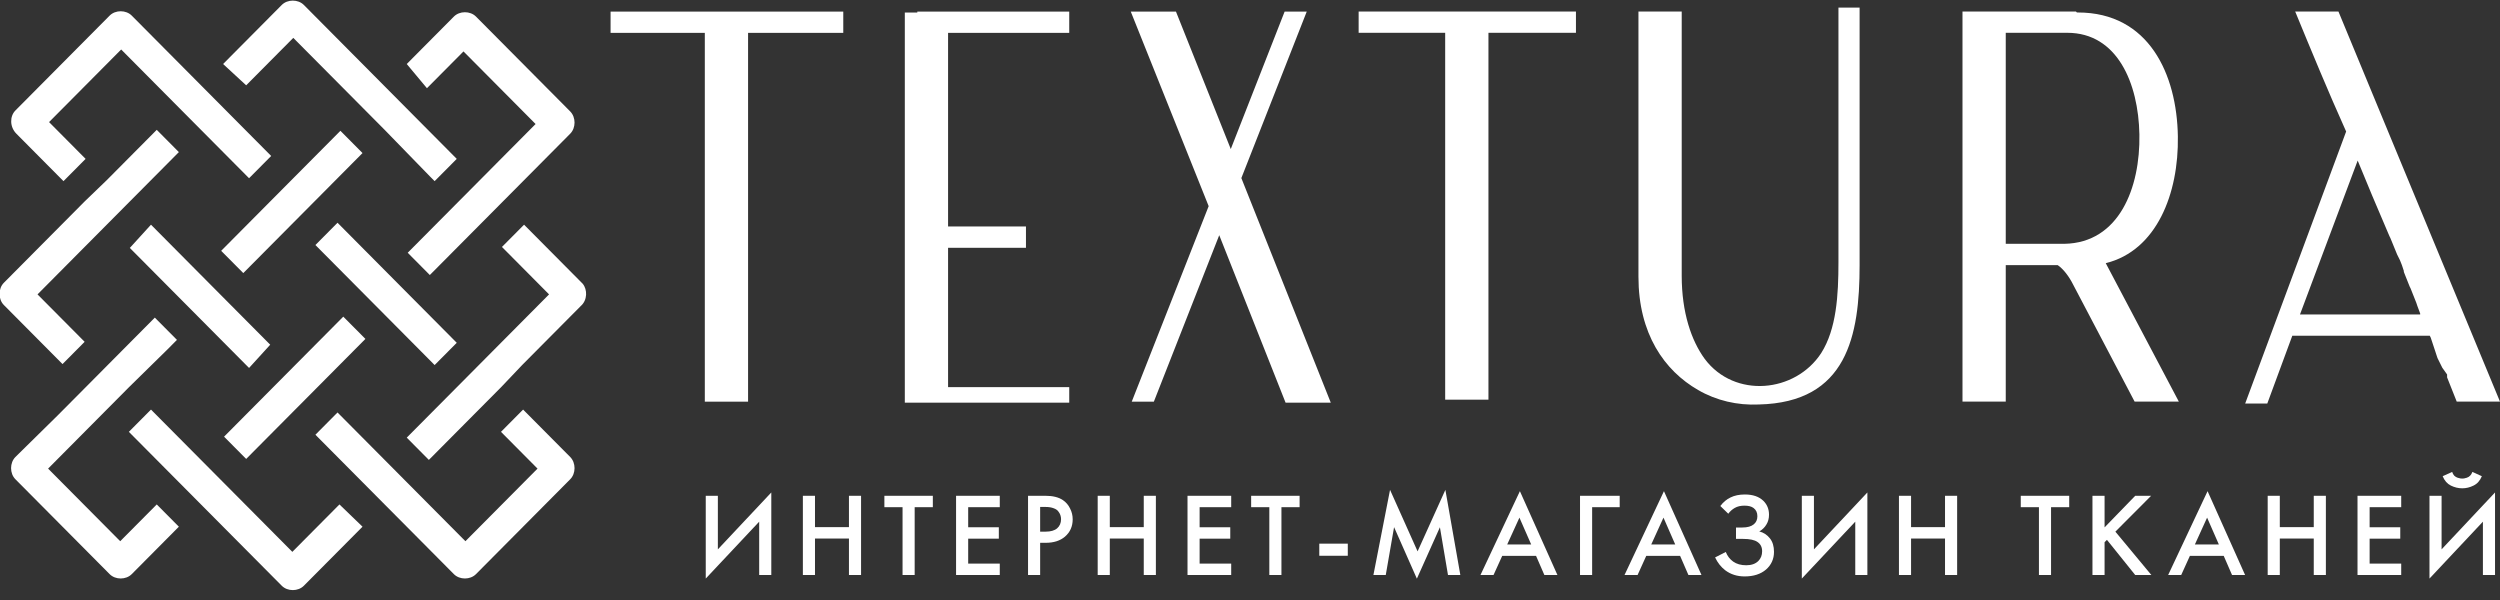 <svg width="200" height="48" viewBox="0 0 200 48" fill="none" xmlns="http://www.w3.org/2000/svg">
<rect x="0" y="0" width="200" height="48" fill="#333333" stroke="none"/>
<g clip-path="url(#clip0)">
<path d="M34.771 29.204L33.694 28.119L30.925 25.332L29.233 23.628L26.771 21.15L25.233 19.602L27.002 17.82L27.694 18.517L30.925 21.77L32.694 23.551L34.694 25.564L36.54 27.423L34.771 29.204ZM23.463 32.921L20.694 35.708L19.694 36.715L17.925 34.934L18.925 33.927L21.771 31.062L23.54 29.281L25.925 26.881L27.463 25.332L29.233 27.113L27.694 28.662L25.233 31.14L23.463 32.921ZM32.54 5.121L36.309 1.327C36.771 0.862 37.617 0.862 38.079 1.327L45.617 8.915C46.079 9.38 46.079 10.232 45.617 10.696L42.156 14.181L40.002 16.349L38.233 18.13L35.079 21.305L34.386 22.002L32.617 20.221L33.309 19.524L36.386 16.427L38.156 14.646L40.309 12.477L42.848 9.922L37.079 4.114L34.156 7.057L32.54 5.121ZM17.848 5.121L22.54 0.397C23.002 -0.067 23.848 -0.067 24.309 0.397L27.771 3.882L30.771 6.902L32.54 8.683L34.771 10.929L36.54 12.71L34.771 14.491L34.386 14.104L30.771 10.387L29.002 8.606L27.387 6.979L23.463 3.03L19.694 6.825L17.848 5.121ZM14.309 42.136L10.54 45.93C10.079 46.395 9.233 46.395 8.771 45.93L1.233 38.341C0.771 37.877 0.771 37.025 1.233 36.56L4.617 33.23L6.848 30.985L8.617 29.204L11.617 26.184L12.386 25.409L14.156 27.19L13.386 27.965L10.309 30.985L8.54 32.766L6.31 35.011L3.848 37.489L9.617 43.297L12.54 40.355L14.309 42.136ZM29.002 42.136L24.309 46.859C23.848 47.324 23.002 47.324 22.54 46.859L18.771 43.065L16.079 40.355L14.309 38.573L11.771 36.018L10.309 34.547L12.079 32.766L12.771 33.463L16.002 36.715L17.771 38.496L19.771 40.509L23.387 44.149L27.156 40.355L29.002 42.136ZM41.848 32.766L45.617 36.56C46.079 37.025 46.079 37.877 45.617 38.341L38.079 45.93C37.617 46.395 36.771 46.395 36.309 45.93L33.233 42.832L30.771 40.355L29.002 38.573L26.233 35.786L25.233 34.779L27.002 32.998L27.156 33.153L30.771 36.792L32.54 38.573L34.156 40.2L37.233 43.297L43.002 37.489L40.079 34.547L41.848 32.766ZM46.463 24.48L41.771 29.204L40.079 30.985L38.309 32.766L34.848 36.25L34.309 36.792L32.54 35.011L33.309 34.237L36.54 30.985L38.309 29.204L40.386 27.113L43.925 23.551L40.156 19.756L41.925 17.975L46.617 22.699C47.002 23.164 47.002 24.015 46.463 24.48ZM17.694 20.066L18.54 19.214L21.694 16.039L23.463 14.258L25.54 12.168L27.233 10.464L29.002 12.245L28.309 12.942L25.233 16.039L23.463 17.82L21.309 19.989L19.463 21.847L17.694 20.066ZM12.079 17.975L14.233 20.144L15.848 21.77L17.617 23.551L21.233 27.19L21.617 27.578L19.925 29.436L19.54 29.049L15.925 25.409L14.156 23.628L12.54 22.002L10.386 19.834L12.079 17.975ZM8.54 14.413L11.002 11.935L12.54 10.387L14.309 12.168L13.771 12.71L10.309 16.194L8.54 17.975L6.771 19.756L3.002 23.551L6.771 27.345L5.002 29.126L0.31 24.403C-0.152 23.938 -0.152 23.086 0.31 22.622L4.002 18.905L6.771 16.117L8.54 14.413ZM9.694 3.959L3.925 9.767L6.848 12.71L5.079 14.491L1.31 10.696C0.771 10.154 0.771 9.302 1.233 8.838L8.771 1.249C9.233 0.784 10.079 0.784 10.54 1.249L13.54 4.269L16.156 6.902L17.925 8.683L20.54 11.316L21.694 12.477L19.925 14.258L18.771 13.097L16.156 10.464L14.386 8.683L11.771 6.05L9.694 3.959Z" fill="white"/>
<path fill-rule="evenodd" clip-rule="evenodd" d="M160.46 2.624H165.383C169.383 2.624 171.075 6.65 171.152 10.755C171.229 15.014 169.537 19.427 165.152 19.505H160.46V17.414V15.943V2.624ZM131.153 0.92H134.537V22.06C134.537 25.003 135.307 27.248 136.383 28.72C138.768 31.895 143.614 31.43 145.691 28.255C146.922 26.319 147.076 23.609 147.076 20.976V0.61H148.768V21.208C148.768 26.861 147.768 32.204 140.691 32.359C138.999 32.437 137.307 32.05 135.845 31.198C133.153 29.649 131.076 26.706 131.076 22.138V0.92H131.153ZM119.076 2.624V31.972H115.614V2.624H108.691V0.92H126.076V2.624H119.076ZM193.614 25.08L193.383 24.461L193.306 24.228L192.845 23.067L192.768 22.912L192.614 22.525L192.46 22.138L192.306 21.75V21.673L192.152 21.208L191.998 20.821L191.768 20.357L191.229 19.04L191.152 18.885L190.921 18.343L190.691 17.801L190.46 17.259L190.229 16.717L189.998 16.175L189.768 15.633C189.383 14.704 188.998 13.774 188.614 12.845L183.998 25.158H193.614V25.08ZM183.614 0.92H187.075C187.768 2.624 192.691 14.472 199.998 32.127H196.537L195.768 30.191V30.114V30.036V29.959L195.383 29.417L195.306 29.262L195.229 29.107L195.152 28.952L195.075 28.797L194.998 28.642L194.921 28.41L194.845 28.178L194.768 27.945L194.691 27.713L194.614 27.481L194.537 27.248L194.46 27.016L194.383 26.861H183.383L181.383 32.282H179.614L187.691 10.522C186.229 7.27 184.922 4.095 183.614 0.92ZM156.999 0.92H157.229H160.46H166.076L166.152 0.998H166.229C171.922 0.998 174.152 5.953 174.229 10.909C174.306 15.478 172.537 20.047 168.46 21.054L174.306 32.127H170.768L165.845 22.757C165.537 22.138 165.076 21.518 164.614 21.208H160.46V22.293V22.602V19.815V22.293V32.127H156.999V2.624V0.92Z" fill="white"/>
<path fill-rule="evenodd" clip-rule="evenodd" d="M59.846 2.631V32.134H56.385V2.631H49.231H48.846V0.928H49.231H67.077H67.462V2.631H67.077H59.846ZM90.462 0.928H94.077L98.462 11.924L102.77 0.928H104.539L99.308 14.247L106.462 32.212H102.846L97.539 18.815L92.308 32.134H90.539L96.693 16.492L90.462 0.928ZM73.385 0.928H75.846H85.539V2.631H75.846V18.119H82.077V19.822H75.846V30.973H85.539V32.212H75.846H73.385H72.385C72.385 7.355 72.385 24.855 72.385 1.005H73.385V0.928Z" fill="white"/>
<path d="M60.735 46V41.734L56.46 46.285V39.663H57.429V43.948L61.704 39.397V46H60.735Z" fill="white"/>
<path d="M65.199 39.663V42.171H67.916V39.663H68.885V46H67.916V43.083H65.199V46H64.23V39.663H65.199Z" fill="white"/>
<path d="M74.627 40.575H73.173V46H72.204V40.575H70.751V39.663H74.627V40.575Z" fill="white"/>
<path d="M79.982 39.663V40.575H77.455V42.181H79.906V43.093H77.455V45.088H79.982V46H76.486V39.663H79.982Z" fill="white"/>
<path d="M82.243 39.663H83.64C84.222 39.663 84.685 39.777 85.027 40.005C85.28 40.176 85.473 40.401 85.606 40.68C85.746 40.952 85.815 41.24 85.815 41.544C85.815 42.114 85.609 42.577 85.198 42.931C84.811 43.261 84.295 43.425 83.649 43.425H83.212V46H82.243V39.663ZM83.212 40.556V42.532H83.649C84.055 42.532 84.362 42.444 84.571 42.266C84.78 42.083 84.884 41.839 84.884 41.535C84.884 41.427 84.868 41.326 84.837 41.231C84.811 41.136 84.758 41.035 84.675 40.927C84.599 40.813 84.473 40.724 84.295 40.661C84.118 40.591 83.9 40.556 83.64 40.556H83.212Z" fill="white"/>
<path d="M88.784 39.663V42.171H91.501V39.663H92.47V46H91.501V43.083H88.784V46H87.815V39.663H88.784Z" fill="white"/>
<path d="M98.496 39.663V40.575H95.969V42.181H98.421V43.093H95.969V45.088H98.496V46H95.001V39.663H98.496Z" fill="white"/>
<path d="M103.968 40.575H102.515V46H101.546V40.575H100.092V39.663H103.968V40.575Z" fill="white"/>
<path d="M105.543 44.461V43.492H107.823V44.461H105.543Z" fill="white"/>
<path d="M110.861 46H109.873L111.203 39.188L113.407 44.109L115.63 39.188L116.827 46H115.839L115.193 42.181L113.35 46.294L111.526 42.171L110.861 46Z" fill="white"/>
<path d="M123.549 46L122.884 44.47H120.177L119.483 46H118.438L121.592 39.293L124.594 46H123.549ZM120.576 43.558H122.495L121.554 41.411L120.576 43.558Z" fill="white"/>
<path d="M126.402 46V39.663H129.575V40.575H127.371V46H126.402Z" fill="white"/>
<path d="M135.073 46L134.408 44.47H131.7L131.007 46H129.962L133.116 39.293L136.118 46H135.073ZM132.099 43.558H134.018L133.078 41.411L132.099 43.558Z" fill="white"/>
<path d="M138.262 41.098L137.626 40.48C137.86 40.17 138.133 39.942 138.443 39.796C138.76 39.638 139.143 39.559 139.592 39.559C140.226 39.559 140.717 39.727 141.065 40.062C141.369 40.36 141.521 40.731 141.521 41.174C141.521 41.478 141.451 41.741 141.312 41.962C141.179 42.19 140.989 42.374 140.742 42.513C141.09 42.602 141.375 42.789 141.597 43.074C141.812 43.346 141.92 43.704 141.92 44.147C141.92 44.717 141.708 45.189 141.283 45.563C140.853 45.93 140.283 46.114 139.573 46.114C138.972 46.114 138.452 45.949 138.015 45.62C137.673 45.354 137.404 45.012 137.208 44.594L138.063 44.157C138.19 44.48 138.386 44.736 138.652 44.926C138.931 45.123 139.279 45.221 139.697 45.221C140.115 45.221 140.438 45.107 140.666 44.879C140.869 44.676 140.97 44.417 140.97 44.1C140.97 43.771 140.846 43.524 140.599 43.359C140.365 43.194 139.982 43.112 139.45 43.112H138.88V42.2H139.393C139.798 42.2 140.102 42.114 140.305 41.943C140.495 41.785 140.59 41.57 140.59 41.297C140.59 41.012 140.489 40.794 140.286 40.642C140.121 40.515 139.877 40.452 139.554 40.452C139.25 40.452 138.994 40.512 138.785 40.632C138.582 40.746 138.408 40.902 138.262 41.098Z" fill="white"/>
<path d="M148.421 46V41.734L144.146 46.285V39.663H145.115V43.948L149.39 39.397V46H148.421Z" fill="white"/>
<path d="M152.885 39.663V42.171H155.602V39.663H156.571V46H155.602V43.083H152.885V46H151.916V39.663H152.885Z" fill="white"/>
<path d="M165.537 40.575H164.084V46H163.115V40.575H161.661V39.663H165.537V40.575Z" fill="white"/>
<path d="M168.366 39.663V42.19L170.817 39.663H172.09L169.23 42.532L172.109 46H170.817L168.556 43.188L168.366 43.378V46H167.397V39.663H168.366Z" fill="white"/>
<path d="M178.563 46L177.898 44.47H175.191L174.497 46H173.452L176.606 39.293L179.608 46H178.563ZM175.59 43.558H177.509L176.568 41.411L175.59 43.558Z" fill="white"/>
<path d="M182.384 39.663V42.171H185.101V39.663H186.07V46H185.101V43.083H182.384V46H181.415V39.663H182.384Z" fill="white"/>
<path d="M192.097 39.663V40.575H189.57V42.181H192.021V43.093H189.57V45.088H192.097V46H188.601V39.663H192.097Z" fill="white"/>
<path d="M198.633 46V41.734L194.358 46.285V39.663H195.327V43.948L199.602 39.397V46H198.633ZM195.413 38.096L196.173 37.754C196.211 37.874 196.268 37.976 196.344 38.058C196.426 38.134 196.515 38.188 196.61 38.219C196.711 38.245 196.787 38.264 196.838 38.276C196.888 38.283 196.936 38.286 196.98 38.286C197.024 38.286 197.072 38.283 197.123 38.276C197.173 38.264 197.246 38.245 197.341 38.219C197.442 38.188 197.531 38.134 197.607 38.058C197.689 37.976 197.75 37.874 197.788 37.754L198.548 38.096C198.402 38.451 198.18 38.701 197.883 38.846C197.591 38.992 197.29 39.065 196.98 39.065C196.67 39.065 196.366 38.992 196.068 38.846C195.777 38.701 195.558 38.451 195.413 38.096Z" fill="white"/>
</g>
<defs>
<clipPath id="clip0">
<rect width="200" height="47.236" fill="white"/>
</clipPath>
</defs>
</svg>
